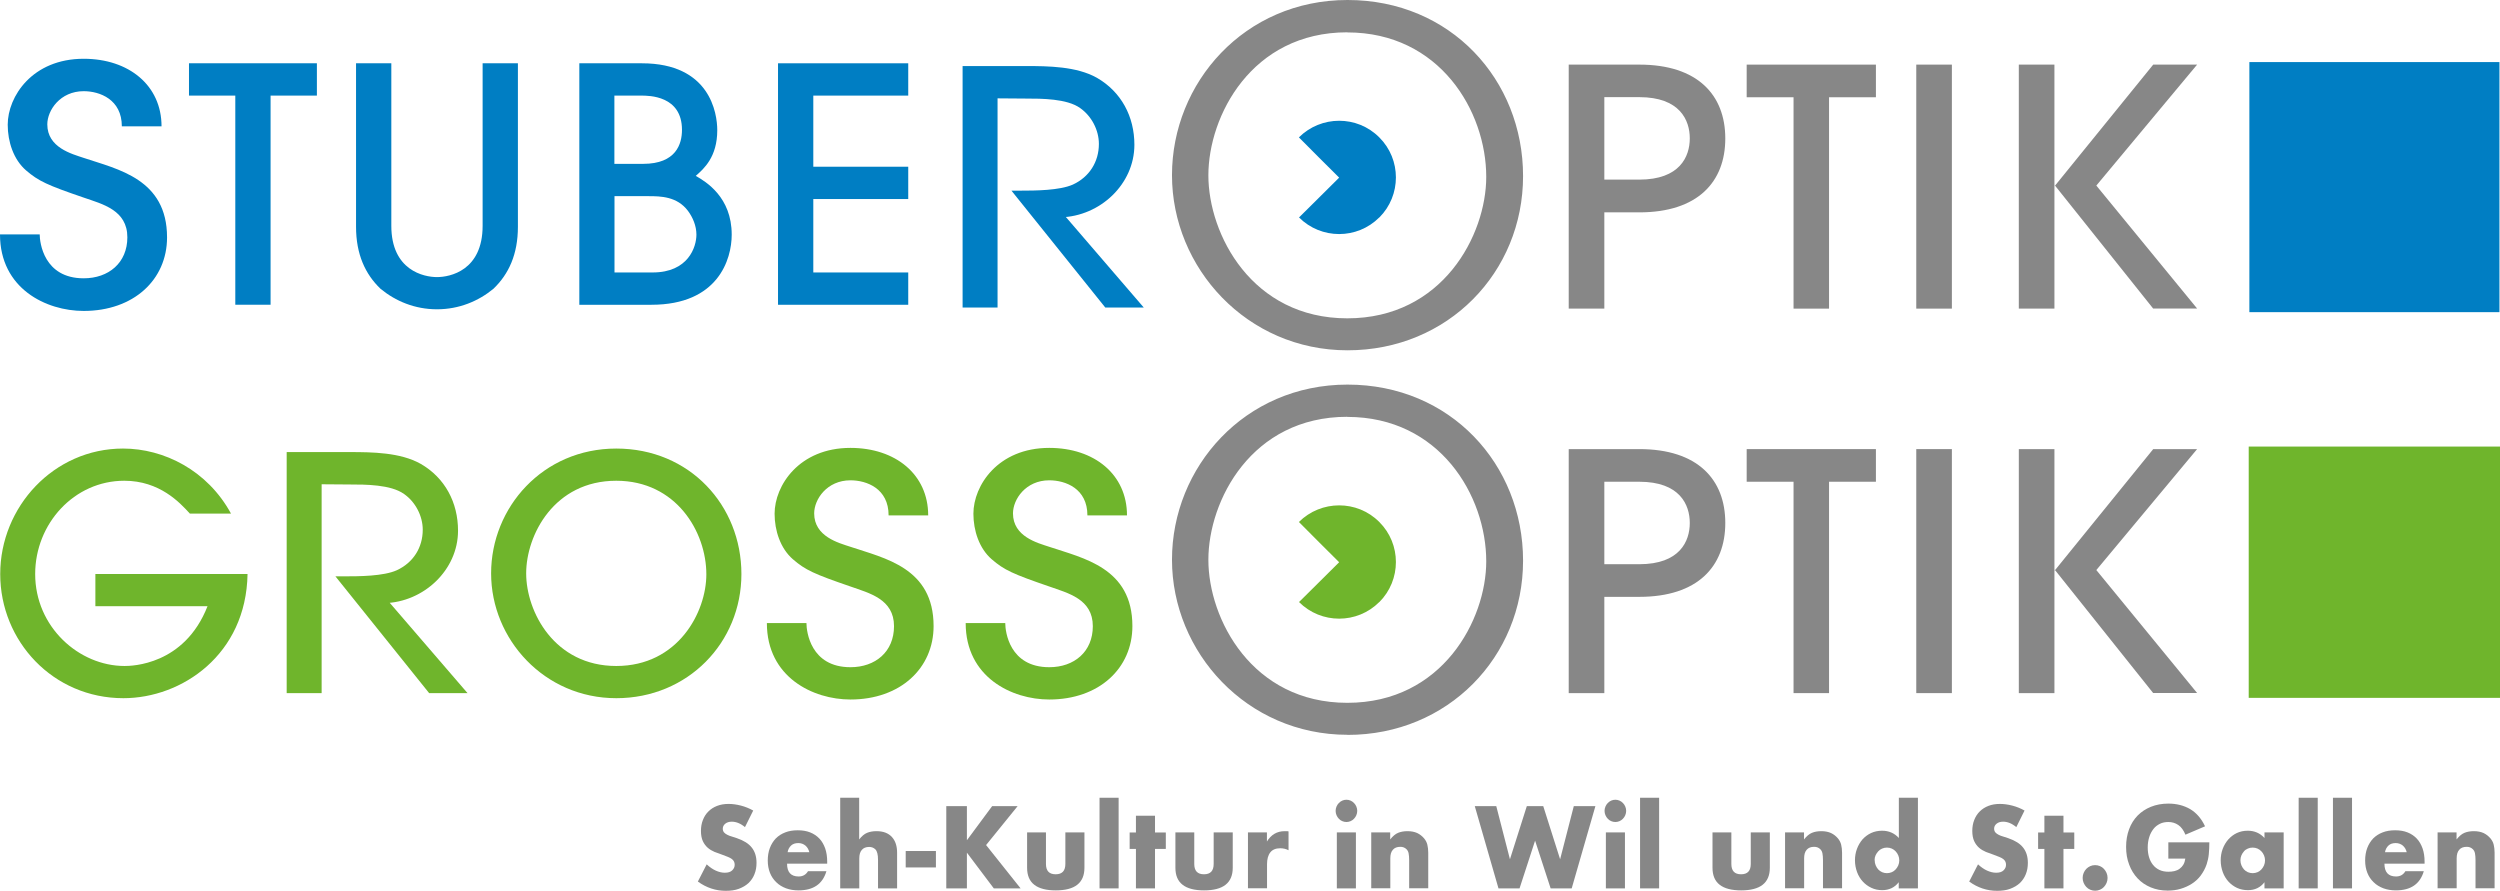 <?xml version="1.0" encoding="UTF-8"?>
<svg id="Ebene_1" xmlns="http://www.w3.org/2000/svg" version="1.1" viewBox="0 0 226.73 80.78">
  <!-- Generator: Adobe Illustrator 29.7.1, SVG Export Plug-In . SVG Version: 2.1.1 Build 8)  -->
  <defs>
    <style>
      .st0 {
        fill: #007ec3;
      }

      .st1 {
        fill: #878787;
      }

      .st2 {
        fill: #6fb52c;
      }
    </style>
  </defs>
  <path class="st0" d="M21.34,27.64V8.67h-4.2v-2.93h11.6v2.93h-4.2v18.97h-3.2Z"/>
  <path class="st0" d="M46.97,20.57c0,2.49-.83,4.29-2.22,5.62-1.36,1.12-3.11,1.86-5.12,1.86s-3.76-.74-5.12-1.86c-1.39-1.33-2.22-3.14-2.22-5.62V5.74h3.2v14.74c0,4.05,2.96,4.65,4.14,4.65s4.14-.59,4.14-4.65V5.74h3.2v14.83Z"/>
  <path class="st0" d="M52.53,5.74h5.68c6.19,0,6.84,4.53,6.84,6.07,0,2.43-1.21,3.49-1.95,4.14.92.53,3.26,1.92,3.26,5.33,0,2.25-1.24,6.36-7.28,6.36h-6.54V5.74ZM55.73,14.86h2.6c2.99,0,3.52-1.81,3.52-3.08,0-3.11-2.99-3.11-3.7-3.11h-2.43v6.19ZM55.73,24.71h3.46c3.23,0,3.97-2.31,3.97-3.43,0-.8-.33-1.57-.77-2.16-.98-1.3-2.46-1.33-3.58-1.33h-3.08v6.93Z"/>
  <path class="st0" d="M70.56,27.64V5.74h11.81v2.93h-8.61v6.45h8.61v2.93h-8.61v6.66h8.61v2.93h-11.81Z"/>
  <path class="st0" d="M3.6,21.25c0,.74.37,3.99,3.99,3.99,2.26,0,3.96-1.4,3.96-3.72,0-2.47-2.26-3.01-3.96-3.6-3.3-1.13-4.09-1.49-5.23-2.47-1.13-.98-1.66-2.59-1.66-4.14,0-2.56,2.23-5.98,6.89-5.98,4.09,0,7.06,2.41,7.06,6.13h-3.6c0-2.44-2-3.19-3.46-3.19-2.13,0-3.3,1.73-3.3,3.01,0,2.11,2.23,2.68,3.3,3.04,3.1,1.04,7.56,1.91,7.56,7.21,0,3.84-3.03,6.67-7.56,6.67-3.4,0-7.59-2.02-7.59-6.94h3.6Z"/>
  <path class="st0" d="M87.31,5.99h5.71c2.07,0,4.61.03,6.45,1.06,2.23,1.28,3.41,3.53,3.41,6.08,0,3.59-3.13,6.49-6.69,6.58l.45-.06,7.09,8.24h-3.49l-8.51-10.6h.84c1.28,0,3.52-.01,4.73-.55,1.5-.69,2.36-2.07,2.36-3.69,0-1.26-.67-2.53-1.7-3.25-1.2-.86-3.5-.86-4.93-.86l-2.56-.02v18.97s-3.17,0-3.17,0V5.99Z"/>
  <path class="st2" d="M203.94,40.5v22.79h22.79v-22.79h-22.79Z"/>
  <path class="st0" d="M204,5.63v22.68h22.68V5.63h-22.68Z"/>
  <path class="st1" d="M122.21,31.77c-9.14,0-15.92-7.49-15.92-15.88S112.86,0,122.21,0s15.92,7.24,15.92,15.97-6.82,15.8-15.92,15.8ZM122.19,2.93c-8.69,0-12.6,7.6-12.6,12.97s3.96,12.97,12.6,12.97,12.6-7.55,12.6-12.83c0-5.96-4.23-13.1-12.6-13.1Z"/>
  <path class="st1" d="M145.5,27.99h-3.23V5.86h6.4c5.29,0,7.8,2.75,7.8,6.7s-2.51,6.7-7.8,6.7h-3.17v8.73ZM145.5,16.29h3.17c3.68,0,4.58-2.09,4.58-3.74s-.9-3.74-4.58-3.74h-3.17v7.48Z"/>
  <path class="st1" d="M162.66,27.99V8.82h-4.25v-2.96h11.72v2.96h-4.25v19.17h-3.23Z"/>
  <path class="st1" d="M173.79,27.99V5.86h3.23v22.13h-3.23Z"/>
  <path class="st1" d="M195.28,27.99l-8.9-11.15h-.06v11.15h-3.23V5.86h3.23v10.97h.06l8.9-10.97h3.98l-9.14,10.97,9.14,11.15h-3.98Z"/>
  <path class="st0" d="M125.09,19.72c-2.01,2.01-5.27,2.01-7.28,0-.05.06,3.64-3.61,3.64-3.61,0,0-3.61-3.59-3.65-3.65,2.01-2,5.28-2.02,7.29,0,2.01,2,2.01,5.26,0,7.27Z"/>
  <path class="st1" d="M122.21,66.64c-9.14,0-15.92-7.49-15.92-15.88s6.58-15.88,15.92-15.88,15.92,7.24,15.92,15.97-6.82,15.8-15.92,15.8ZM122.19,37.8c-8.69,0-12.6,7.6-12.6,12.97s3.96,12.97,12.6,12.97,12.6-7.55,12.6-12.83c0-5.96-4.23-13.1-12.6-13.1Z"/>
  <path class="st1" d="M145.5,62.86h-3.23v-22.13h6.4c5.29,0,7.8,2.75,7.8,6.7s-2.51,6.7-7.8,6.7h-3.17v8.73ZM145.5,51.17h3.17c3.68,0,4.58-2.09,4.58-3.74s-.9-3.74-4.58-3.74h-3.17v7.48Z"/>
  <path class="st1" d="M162.66,62.86v-19.17h-4.25v-2.96h11.72v2.96h-4.25v19.17h-3.23Z"/>
  <path class="st1" d="M173.79,62.86v-22.13h3.23v22.13h-3.23Z"/>
  <path class="st1" d="M195.28,62.86l-8.9-11.15h-.06v11.15h-3.23v-22.13h3.23v10.97h.06l8.9-10.97h3.98l-9.14,10.97,9.14,11.15h-3.98Z"/>
  <path class="st2" d="M125.09,54.6c-2.01,2.01-5.27,2.01-7.28,0-.05.06,3.64-3.61,3.64-3.61,0,0-3.61-3.59-3.65-3.65,2.01-2,5.28-2.02,7.29,0,2.01,2,2.01,5.26,0,7.27Z"/>
  <path class="st1" d="M67.57,75.02c-.2-.17-.41-.3-.61-.38s-.4-.12-.59-.12c-.24,0-.44.06-.59.18-.15.12-.23.27-.23.46,0,.13.04.24.11.33.08.09.18.16.3.22.12.06.26.12.42.16.16.05.31.1.46.15.61.21,1.06.49,1.34.85.28.35.43.81.43,1.38,0,.38-.06.73-.19,1.04-.12.31-.31.58-.54.8-.24.22-.53.39-.88.52s-.74.18-1.18.18c-.91,0-1.76-.28-2.53-.84l.8-1.56c.28.26.56.45.83.57s.54.19.81.19c.31,0,.53-.07.68-.22.15-.15.22-.31.22-.5,0-.11-.02-.21-.06-.29-.04-.08-.1-.16-.19-.23s-.21-.13-.35-.19c-.14-.06-.32-.12-.52-.2-.24-.08-.48-.17-.71-.26-.23-.1-.44-.22-.62-.38s-.33-.36-.44-.6c-.11-.24-.17-.55-.17-.92s.06-.7.18-1c.12-.3.28-.56.5-.77.21-.21.47-.38.78-.5.31-.12.65-.18,1.04-.18.36,0,.73.05,1.12.15.39.1.76.25,1.12.45l-.75,1.51Z"/>
  <path class="st1" d="M71.38,78.33c0,.77.35,1.16,1.05,1.16.38,0,.66-.16.85-.48h1.67c-.34,1.16-1.18,1.74-2.53,1.74-.41,0-.79-.06-1.14-.19-.34-.13-.64-.31-.88-.55-.25-.24-.44-.52-.57-.85s-.2-.7-.2-1.11.06-.8.19-1.14c.13-.34.31-.63.54-.87.24-.24.52-.42.86-.55.33-.13.71-.19,1.13-.19s.79.06,1.12.19c.33.13.61.32.84.56.23.24.4.54.53.9.12.35.18.75.18,1.19v.19h-3.64ZM73.4,77.29c-.06-.25-.18-.45-.35-.6-.18-.15-.4-.23-.65-.23-.27,0-.49.07-.65.22s-.28.35-.32.61h1.98Z"/>
  <path class="st1" d="M76.19,72.35h1.73v3.78c.24-.3.47-.5.72-.6.24-.1.53-.15.85-.15.62,0,1.08.18,1.4.53s.47.83.47,1.43v3.23h-1.73v-2.56c0-.26-.02-.47-.06-.62-.04-.16-.1-.28-.19-.37-.15-.14-.34-.21-.55-.21-.29,0-.52.09-.67.27-.16.18-.23.44-.23.78v2.71h-1.73v-8.22Z"/>
  <path class="st1" d="M82.14,77.18h2.74v1.49h-2.74v-1.49Z"/>
  <path class="st1" d="M87.7,76.19l2.28-3.08h2.31l-2.86,3.53,3.13,3.93h-2.43l-2.44-3.24v3.24h-1.87v-7.46h1.87v3.08Z"/>
  <path class="st1" d="M94.86,75.49v2.86c0,.63.29.94.88.94s.88-.31.88-.94v-2.86h1.73v3.21c0,.69-.22,1.2-.65,1.54s-1.09.51-1.95.51-1.52-.17-1.95-.51c-.44-.34-.65-.86-.65-1.54v-3.21h1.73Z"/>
  <path class="st1" d="M101.45,72.35v8.22h-1.73v-8.22h1.73Z"/>
  <path class="st1" d="M104.75,76.99v3.58h-1.73v-3.58h-.57v-1.49h.57v-1.52h1.73v1.52h.98v1.49h-.98Z"/>
  <path class="st1" d="M108.31,75.49v2.86c0,.63.29.94.88.94s.88-.31.88-.94v-2.86h1.73v3.21c0,.69-.22,1.2-.65,1.54s-1.09.51-1.95.51-1.52-.17-1.95-.51c-.44-.34-.65-.86-.65-1.54v-3.21h1.73Z"/>
  <path class="st1" d="M113.17,75.49h1.73v.83c.18-.3.41-.54.68-.7.27-.16.58-.24.94-.24h.15c.05,0,.12,0,.19.02v1.71c-.23-.12-.48-.18-.75-.18-.4,0-.7.12-.9.37s-.3.61-.3,1.08v2.18h-1.73v-5.08Z"/>
  <path class="st1" d="M121.13,73.54c0-.14.03-.27.08-.39.05-.12.12-.23.21-.32s.19-.17.31-.22c.12-.05.24-.08.38-.08s.26.03.38.08c.12.05.22.13.31.22s.16.2.21.32c.05.12.08.25.08.39s-.03.27-.08.39c-.05.12-.12.23-.21.32-.09.09-.19.17-.31.22-.12.05-.24.08-.38.08s-.26-.03-.38-.08c-.12-.05-.22-.12-.31-.22-.09-.09-.16-.2-.21-.32-.05-.12-.08-.25-.08-.39ZM122.97,75.49v5.08h-1.73v-5.08h1.73Z"/>
  <path class="st1" d="M124.35,75.49h1.73v.64c.24-.3.47-.5.72-.6.24-.1.53-.15.85-.15.34,0,.64.06.88.17.25.12.45.28.63.49.14.17.24.36.29.57.05.21.08.45.08.72v3.23h-1.73v-2.56c0-.25-.02-.45-.05-.61-.03-.16-.1-.28-.19-.37-.08-.08-.16-.13-.26-.17s-.2-.05-.31-.05c-.29,0-.52.09-.67.27-.16.18-.23.44-.23.78v2.71h-1.73v-5.08Z"/>
  <path class="st1" d="M135.7,73.11l1.24,4.82,1.53-4.82h1.49l1.53,4.82,1.24-4.82h1.96l-2.15,7.46h-1.91l-1.41-4.33-1.41,4.33h-1.91l-2.15-7.46h1.96Z"/>
  <path class="st1" d="M145.52,73.54c0-.14.03-.27.08-.39.05-.12.12-.23.21-.32s.19-.17.31-.22c.12-.05.24-.08.38-.08s.26.03.38.08c.12.05.22.13.31.22s.16.2.21.32c.05.12.08.25.08.39s-.03.27-.08.39c-.05.12-.12.23-.21.32-.09.09-.19.17-.31.22-.12.05-.24.08-.38.08s-.26-.03-.38-.08c-.12-.05-.22-.12-.31-.22-.09-.09-.16-.2-.21-.32-.05-.12-.08-.25-.08-.39ZM147.37,75.49v5.08h-1.73v-5.08h1.73Z"/>
  <path class="st1" d="M150.47,72.35v8.22h-1.73v-8.22h1.73Z"/>
  <path class="st1" d="M157.02,75.49v2.86c0,.63.29.94.88.94s.88-.31.88-.94v-2.86h1.73v3.21c0,.69-.22,1.2-.65,1.54s-1.09.51-1.95.51-1.52-.17-1.95-.51c-.44-.34-.65-.86-.65-1.54v-3.21h1.73Z"/>
  <path class="st1" d="M161.88,75.49h1.73v.64c.24-.3.47-.5.72-.6.24-.1.53-.15.85-.15.34,0,.64.06.88.17.25.12.45.28.63.49.14.17.24.36.29.57.05.21.08.45.08.72v3.23h-1.73v-2.56c0-.25-.02-.45-.05-.61-.03-.16-.1-.28-.19-.37-.08-.08-.16-.13-.26-.17s-.2-.05-.31-.05c-.29,0-.52.09-.67.27-.16.18-.23.44-.23.78v2.71h-1.73v-5.08Z"/>
  <path class="st1" d="M172.2,72.35h1.74v8.22h-1.74v-.56c-.37.48-.87.72-1.5.72-.36,0-.69-.07-.98-.21-.3-.14-.56-.33-.78-.57s-.4-.53-.52-.86c-.12-.33-.19-.69-.19-1.07,0-.36.06-.71.18-1.03.12-.33.29-.61.5-.86.22-.24.48-.44.78-.58.3-.14.64-.21,1-.21.61,0,1.12.22,1.52.66v-3.64ZM170.02,78.02c0,.17.03.32.09.46.06.14.14.27.23.37s.22.19.35.25c.14.06.29.09.44.09s.3-.03.44-.09c.14-.06.25-.14.35-.25.1-.11.18-.23.24-.37s.09-.29.09-.45-.03-.31-.09-.45c-.06-.14-.14-.27-.24-.37-.1-.11-.22-.19-.35-.25-.14-.06-.28-.09-.44-.09s-.3.03-.44.09c-.14.06-.25.14-.35.25-.1.11-.18.23-.24.36s-.09.28-.09.44Z"/>
  <path class="st1" d="M182.87,75.02c-.2-.17-.41-.3-.61-.38s-.4-.12-.59-.12c-.24,0-.44.06-.59.18-.15.12-.23.27-.23.46,0,.13.04.24.11.33.08.09.18.16.3.22.12.06.26.12.42.16.16.05.31.1.46.15.61.21,1.06.49,1.34.85.28.35.43.81.43,1.38,0,.38-.06.73-.19,1.04-.12.31-.31.58-.54.8-.24.22-.53.39-.88.52s-.74.18-1.18.18c-.91,0-1.76-.28-2.53-.84l.8-1.56c.28.26.56.45.83.57s.54.19.81.19c.31,0,.53-.07.68-.22.15-.15.22-.31.22-.5,0-.11-.02-.21-.06-.29-.04-.08-.1-.16-.19-.23s-.21-.13-.35-.19c-.14-.06-.32-.12-.52-.2-.24-.08-.48-.17-.71-.26-.23-.1-.44-.22-.62-.38s-.33-.36-.44-.6c-.11-.24-.17-.55-.17-.92s.06-.7.18-1c.12-.3.28-.56.5-.77.21-.21.47-.38.78-.5.31-.12.65-.18,1.04-.18.36,0,.73.05,1.12.15.39.1.76.25,1.12.45l-.75,1.51Z"/>
  <path class="st1" d="M187.14,76.99v3.58h-1.73v-3.58h-.57v-1.49h.57v-1.52h1.73v1.52h.98v1.49h-.98Z"/>
  <path class="st1" d="M188.88,79.62c0-.16.03-.31.09-.45.06-.14.14-.27.24-.37s.22-.19.36-.25.28-.09.44-.09.3.03.44.09c.14.06.26.14.36.25.1.11.18.23.24.37.06.14.09.29.09.45s-.03.31-.09.45c-.06.14-.14.27-.24.37-.1.11-.22.19-.36.25-.14.06-.28.09-.44.09s-.3-.03-.44-.09c-.14-.06-.26-.14-.36-.25-.1-.11-.18-.23-.24-.37-.06-.14-.09-.29-.09-.45Z"/>
  <path class="st1" d="M196.65,76.39h3.72c0,.4-.02.76-.05,1.08s-.1.62-.19.9c-.13.39-.32.73-.54,1.03s-.5.55-.81.75c-.31.2-.65.35-1.02.46s-.76.16-1.17.16c-.56,0-1.07-.1-1.53-.29-.46-.19-.86-.46-1.19-.81-.33-.35-.59-.76-.77-1.25-.19-.49-.28-1.02-.28-1.61s.09-1.11.27-1.6c.18-.49.44-.9.77-1.24.33-.34.74-.61,1.21-.8s1-.29,1.58-.29c.75,0,1.41.17,1.98.5.57.34,1.02.86,1.35,1.56l-1.78.76c-.17-.41-.38-.7-.65-.88-.26-.18-.57-.27-.9-.27-.28,0-.54.05-.76.16s-.43.26-.59.47-.29.44-.38.73c-.09.28-.14.6-.14.95,0,.32.04.61.12.88.08.27.2.5.36.7.16.2.36.35.59.46.24.11.51.16.82.16.18,0,.36-.02.54-.06.17-.04.33-.11.46-.21.14-.1.25-.22.34-.37.09-.15.15-.34.18-.55h-1.54v-1.5Z"/>
  <path class="st1" d="M205.37,75.49h1.74v5.08h-1.74v-.56c-.37.48-.87.72-1.5.72-.36,0-.69-.07-.98-.2-.3-.14-.56-.33-.78-.57s-.4-.53-.52-.86c-.12-.33-.19-.69-.19-1.08,0-.36.06-.71.18-1.03s.29-.61.51-.86c.22-.24.47-.44.77-.58.3-.14.63-.21.99-.21.61,0,1.12.22,1.52.66v-.5ZM203.19,78.02c0,.17.03.32.09.46.06.14.14.27.23.37s.22.19.35.25c.14.06.29.09.44.09s.3-.03.44-.09c.14-.06.25-.14.35-.25.1-.11.18-.23.24-.37s.09-.29.09-.45-.03-.31-.09-.45c-.06-.14-.14-.27-.24-.37-.1-.11-.22-.19-.35-.25-.14-.06-.28-.09-.44-.09s-.31.03-.44.09c-.14.06-.26.14-.35.25s-.18.23-.23.36c-.06.14-.09.28-.09.44Z"/>
  <path class="st1" d="M210.2,72.35v8.22h-1.73v-8.22h1.73Z"/>
  <path class="st1" d="M213.31,72.35v8.22h-1.73v-8.22h1.73Z"/>
  <path class="st1" d="M216.25,78.33c0,.77.35,1.16,1.05,1.16.38,0,.66-.16.85-.48h1.67c-.34,1.16-1.18,1.74-2.53,1.74-.41,0-.79-.06-1.14-.19-.34-.13-.64-.31-.88-.55-.25-.24-.44-.52-.57-.85s-.2-.7-.2-1.11.06-.8.19-1.14c.13-.34.31-.63.54-.87.24-.24.52-.42.86-.55.33-.13.71-.19,1.13-.19s.79.06,1.12.19c.33.13.61.32.84.56.23.24.4.54.53.9.12.35.18.75.18,1.19v.19h-3.64ZM218.27,77.29c-.06-.25-.18-.45-.35-.6-.18-.15-.4-.23-.65-.23-.27,0-.49.07-.65.22s-.28.35-.32.61h1.98Z"/>
  <path class="st1" d="M221.06,75.49h1.73v.64c.24-.3.47-.5.72-.6.24-.1.53-.15.85-.15.34,0,.64.06.88.17.25.12.45.28.63.49.14.17.24.36.29.57.05.21.08.45.08.72v3.23h-1.73v-2.56c0-.25-.02-.45-.05-.61-.03-.16-.1-.28-.19-.37-.08-.08-.16-.13-.26-.17s-.2-.05-.31-.05c-.29,0-.52.09-.67.27-.16.18-.23.44-.23.78v2.71h-1.73v-5.08Z"/>
  <path class="st2" d="M17.22,46.58c-.91-1-2.74-2.98-5.95-2.98-4.54,0-8.08,3.89-8.08,8.46,0,4.81,3.98,8.34,8.11,8.34.62,0,5.42-.06,7.52-5.42h-10.17v-2.92h13.8c-.12,7.31-5.96,11.26-11.26,11.26-6.37,0-11.17-5.16-11.17-11.26s4.86-11.38,11.14-11.38c3.71,0,7.66,1.98,9.79,5.9h-3.71Z"/>
  <path class="st2" d="M55.89,63.32c-6.52,0-11.35-5.34-11.35-11.32s4.69-11.32,11.35-11.32,11.35,5.16,11.35,11.38-4.86,11.26-11.35,11.26ZM55.89,43.6c-5.63,0-8.17,4.92-8.17,8.4s2.56,8.4,8.17,8.4,8.17-4.89,8.17-8.31c0-3.86-2.74-8.49-8.17-8.49Z"/>
  <path class="st2" d="M91.17,56.53c0,.74.37,3.98,3.99,3.98,2.26,0,3.95-1.4,3.95-3.72,0-2.47-2.26-3-3.95-3.6-3.29-1.13-4.09-1.49-5.22-2.47-1.13-.98-1.66-2.59-1.66-4.13,0-2.56,2.23-5.97,6.88-5.97,4.09,0,7.05,2.41,7.05,6.12h-3.59c0-2.44-1.99-3.18-3.46-3.18-2.13,0-3.29,1.72-3.29,3,0,2.11,2.23,2.68,3.29,3.03,3.09,1.04,7.54,1.9,7.54,7.19,0,3.83-3.02,6.66-7.54,6.66-3.39,0-7.58-2.02-7.58-6.93h3.59Z"/>
  <path class="st2" d="M73.14,56.53c0,.74.37,3.98,3.99,3.98,2.26,0,3.95-1.4,3.95-3.72,0-2.47-2.26-3-3.95-3.6-3.29-1.13-4.09-1.49-5.22-2.47-1.13-.98-1.66-2.59-1.66-4.13,0-2.56,2.23-5.97,6.88-5.97,4.09,0,7.05,2.41,7.05,6.12h-3.59c0-2.44-1.99-3.18-3.46-3.18-2.13,0-3.29,1.72-3.29,3,0,2.11,2.23,2.68,3.29,3.03,3.09,1.04,7.54,1.9,7.54,7.19,0,3.83-3.02,6.66-7.54,6.66-3.39,0-7.58-2.02-7.58-6.93h3.59Z"/>
  <path class="st2" d="M26,41h5.7c2.07,0,4.6.03,6.44,1.06,2.22,1.27,3.4,3.52,3.4,6.07,0,3.58-3.13,6.48-6.67,6.57l.45-.06,7.08,8.22h-3.48l-8.5-10.59h.84c1.28,0,3.52-.01,4.72-.55,1.5-.69,2.36-2.06,2.36-3.68,0-1.25-.67-2.53-1.7-3.24-1.2-.86-3.5-.86-4.92-.86l-2.55-.02v18.94s-3.17,0-3.17,0v-21.86Z"/>
</svg>